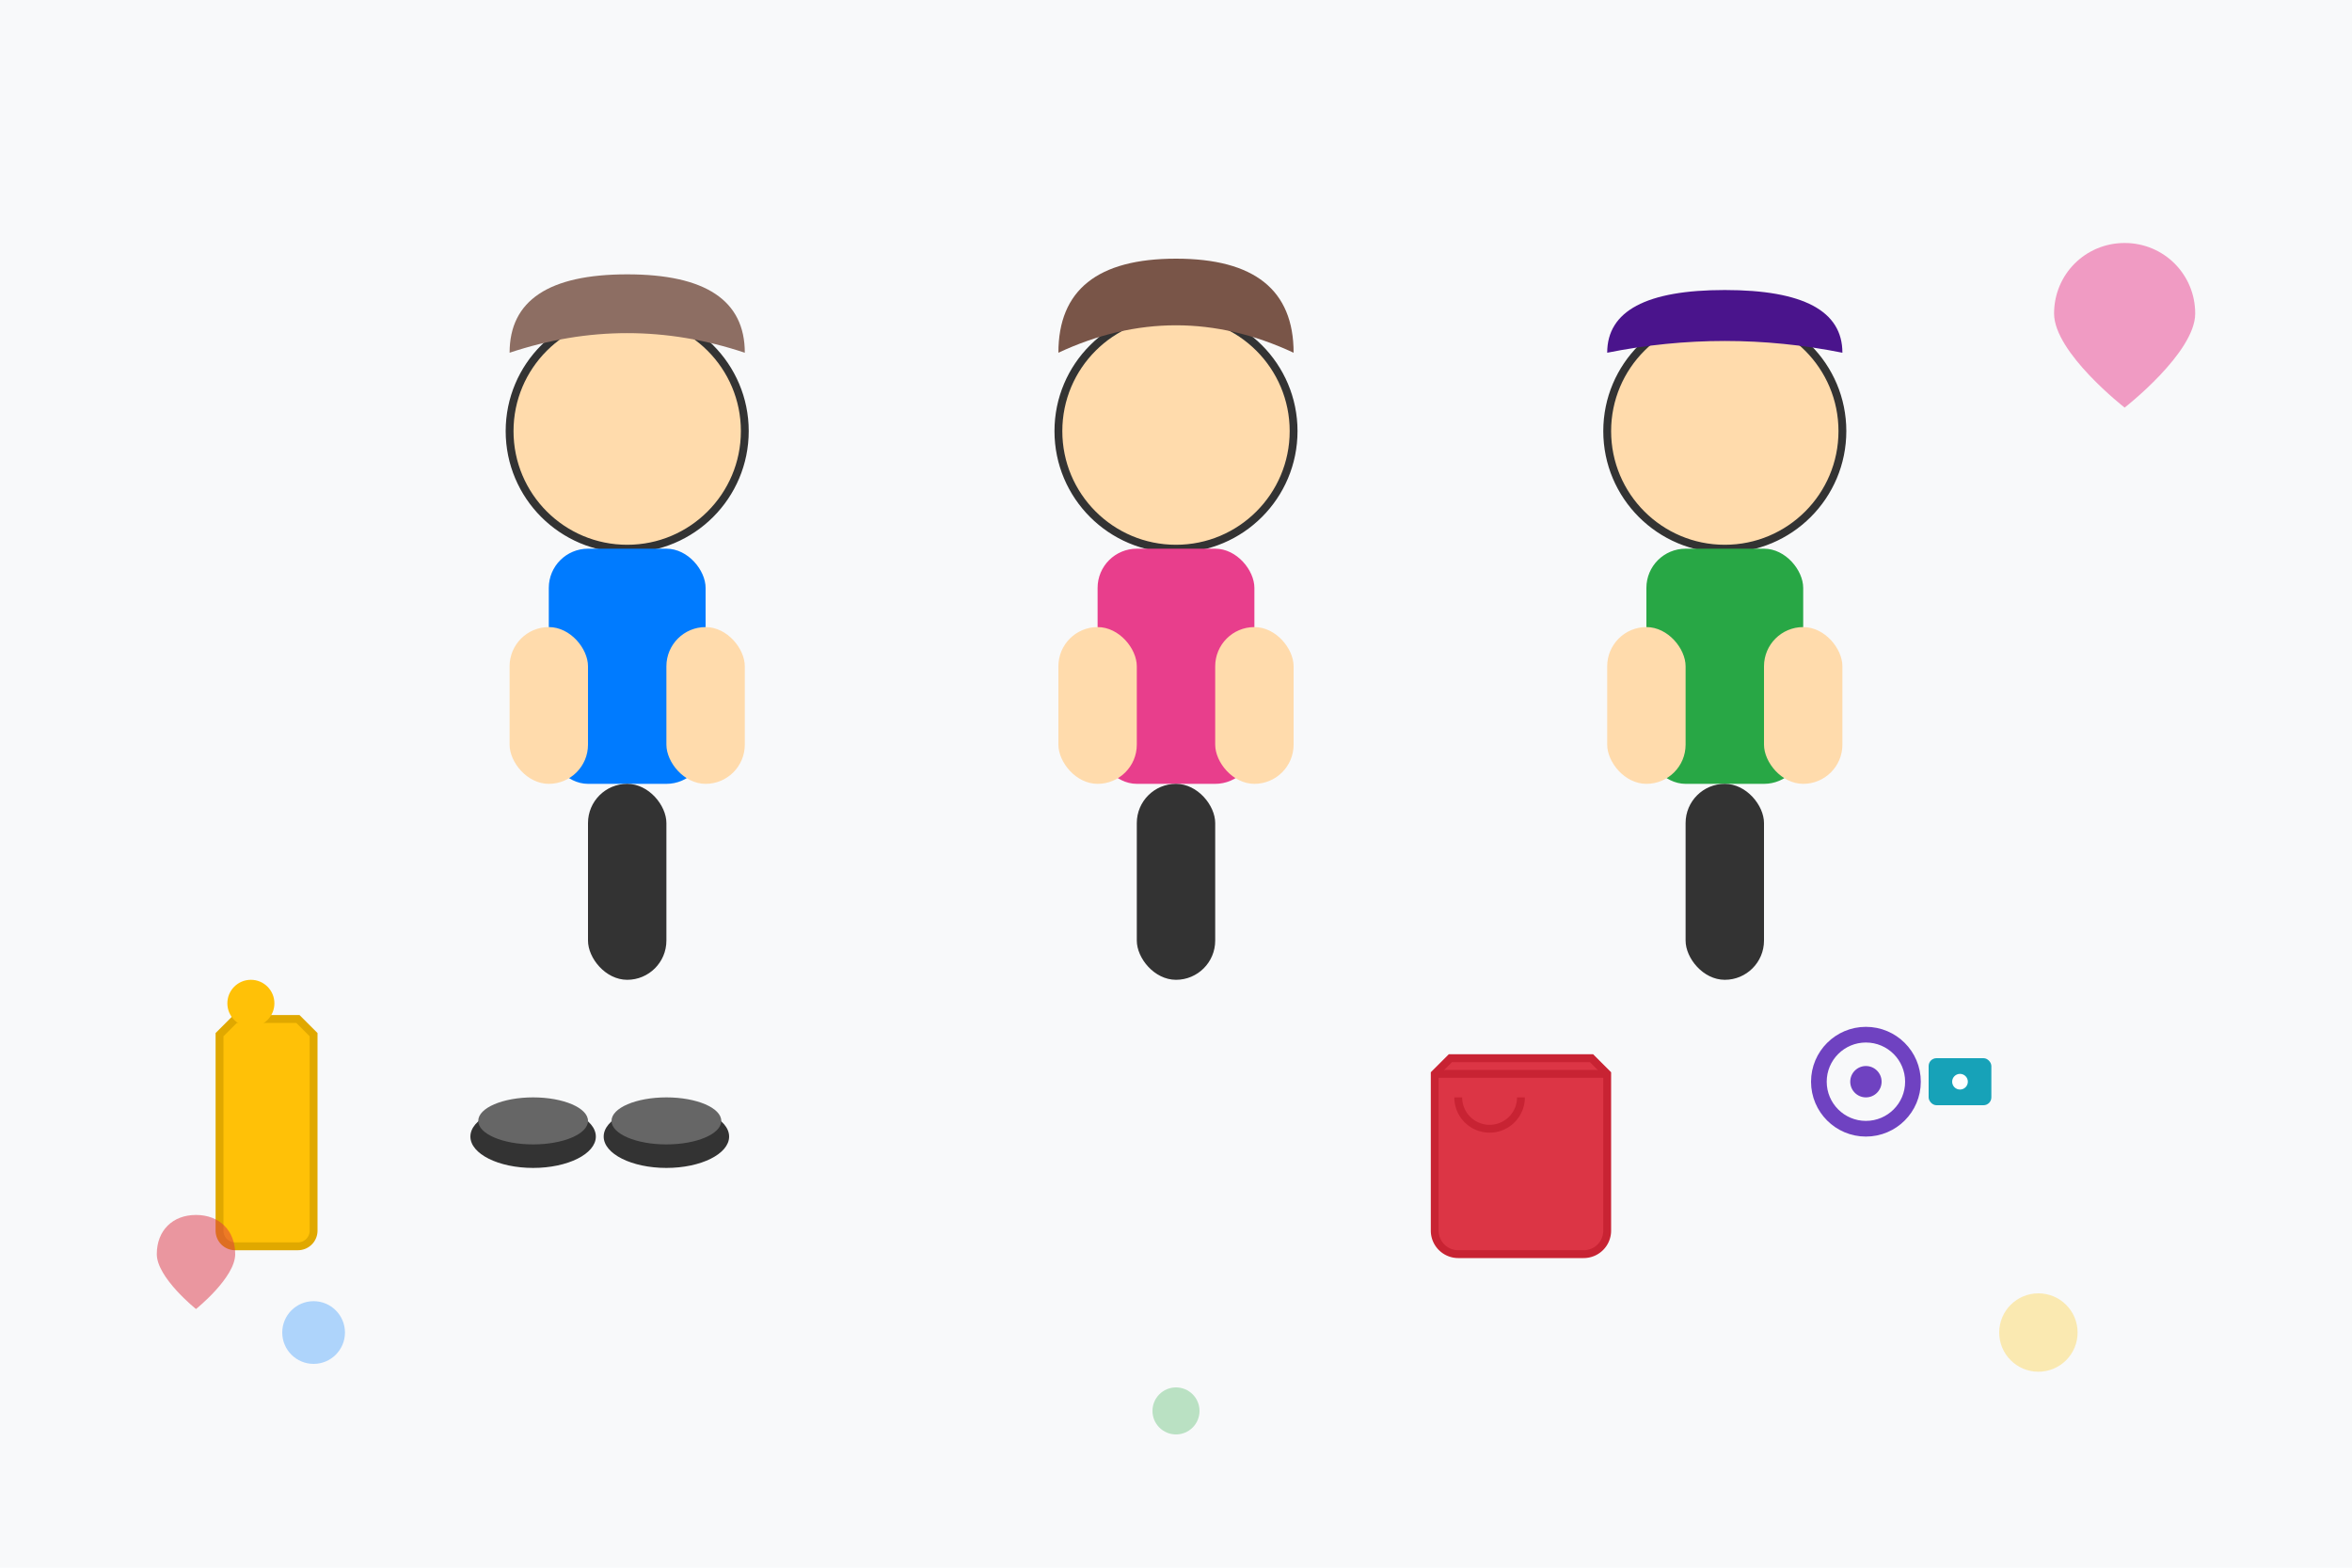 <svg xmlns="http://www.w3.org/2000/svg" viewBox="0 0 300 200" fill="none">
    <rect width="300" height="200" fill="#f8f9fa"/>
    <!-- Team of stylists -->
    <g transform="translate(50, 30)">
        <!-- Person 1 -->
        <circle cx="30" cy="25" r="15" fill="#ffdbac" stroke="#333" stroke-width="1"/>
        <rect x="20" y="40" width="20" height="30" rx="5" fill="#007bff"/>
        <rect x="15" y="50" width="10" height="20" rx="5" fill="#ffdbac"/>
        <rect x="35" y="50" width="10" height="20" rx="5" fill="#ffdbac"/>
        <rect x="25" y="70" width="10" height="25" rx="5" fill="#333"/>
        <!-- Hair -->
        <path d="M15 15Q30 10 45 15Q45 5 30 5Q15 5 15 15" fill="#8d6e63"/>
    </g>
    
    <g transform="translate(120, 30)">
        <!-- Person 2 -->
        <circle cx="30" cy="25" r="15" fill="#ffdbac" stroke="#333" stroke-width="1"/>
        <rect x="20" y="40" width="20" height="30" rx="5" fill="#e83e8c"/>
        <rect x="15" y="50" width="10" height="20" rx="5" fill="#ffdbac"/>
        <rect x="35" y="50" width="10" height="20" rx="5" fill="#ffdbac"/>
        <rect x="25" y="70" width="10" height="25" rx="5" fill="#333"/>
        <!-- Hair -->
        <path d="M15 15Q30 8 45 15Q45 3 30 3Q15 3 15 15" fill="#795548"/>
    </g>
    
    <g transform="translate(190, 30)">
        <!-- Person 3 -->
        <circle cx="30" cy="25" r="15" fill="#ffdbac" stroke="#333" stroke-width="1"/>
        <rect x="20" y="40" width="20" height="30" rx="5" fill="#28a745"/>
        <rect x="15" y="50" width="10" height="20" rx="5" fill="#ffdbac"/>
        <rect x="35" y="50" width="10" height="20" rx="5" fill="#ffdbac"/>
        <rect x="25" y="70" width="10" height="25" rx="5" fill="#333"/>
        <!-- Hair -->
        <path d="M15 15Q30 12 45 15Q45 7 30 7Q15 7 15 15" fill="#4a148c"/>
    </g>
    
    <!-- Fashion elements around -->
    <g transform="translate(20, 120)">
        <!-- Dress -->
        <path d="M10 10L8 12v25a2 2 0 0 0 2 2h8a2 2 0 0 0 2-2V12l-2-2z" fill="#ffc107" stroke="#e0a800" stroke-width="1"/>
        <circle cx="12" cy="8" r="3" fill="#ffc107"/>
    </g>
    
    <g transform="translate(60, 130)">
        <!-- Shoes -->
        <ellipse cx="8" cy="15" rx="8" ry="4" fill="#333"/>
        <ellipse cx="8" cy="13" rx="7" ry="3" fill="#666"/>
        <ellipse cx="25" cy="15" rx="8" ry="4" fill="#333"/>
        <ellipse cx="25" cy="13" rx="7" ry="3" fill="#666"/>
    </g>
    
    <g transform="translate(180, 120)">
        <!-- Handbag -->
        <path d="M5 15L3 17v20a3 3 0 0 0 3 3h16a3 3 0 0 0 3-3V17l-2-2z" fill="#dc3545" stroke="#c82333" stroke-width="1"/>
        <line x1="3" y1="17" x2="25" y2="17" stroke="#c82333" stroke-width="1"/>
        <path d="M14 20a4 4 0 0 1-8 0" stroke="#c82333" stroke-width="1" fill="none"/>
    </g>
    
    <g transform="translate(230, 130)">
        <!-- Accessories -->
        <circle cx="8" cy="8" r="6" fill="none" stroke="#6f42c1" stroke-width="2"/>
        <circle cx="8" cy="8" r="2" fill="#6f42c1"/>
        <rect x="16" y="5" width="8" height="6" fill="#17a2b8" rx="1"/>
        <circle cx="20" cy="8" r="1" fill="#fff"/>
    </g>
    
    <!-- Decorative elements -->
    <circle cx="40" cy="170" r="4" fill="#007bff" opacity="0.3"/>
    <circle cx="150" cy="180" r="3" fill="#28a745" opacity="0.3"/>
    <circle cx="260" cy="170" r="5" fill="#ffc107" opacity="0.3"/>
    
    <!-- Hearts -->
    <path d="M280 40c0-5-4-9-9-9s-9 4-9 9c0 5 9 12 9 12s9-7 9-12z" fill="#e83e8c" opacity="0.5"/>
    <path d="M30 160c0-3-2-5-5-5s-5 2-5 5c0 3 5 7 5 7s5-4 5-7z" fill="#dc3545" opacity="0.5"/>
</svg>
